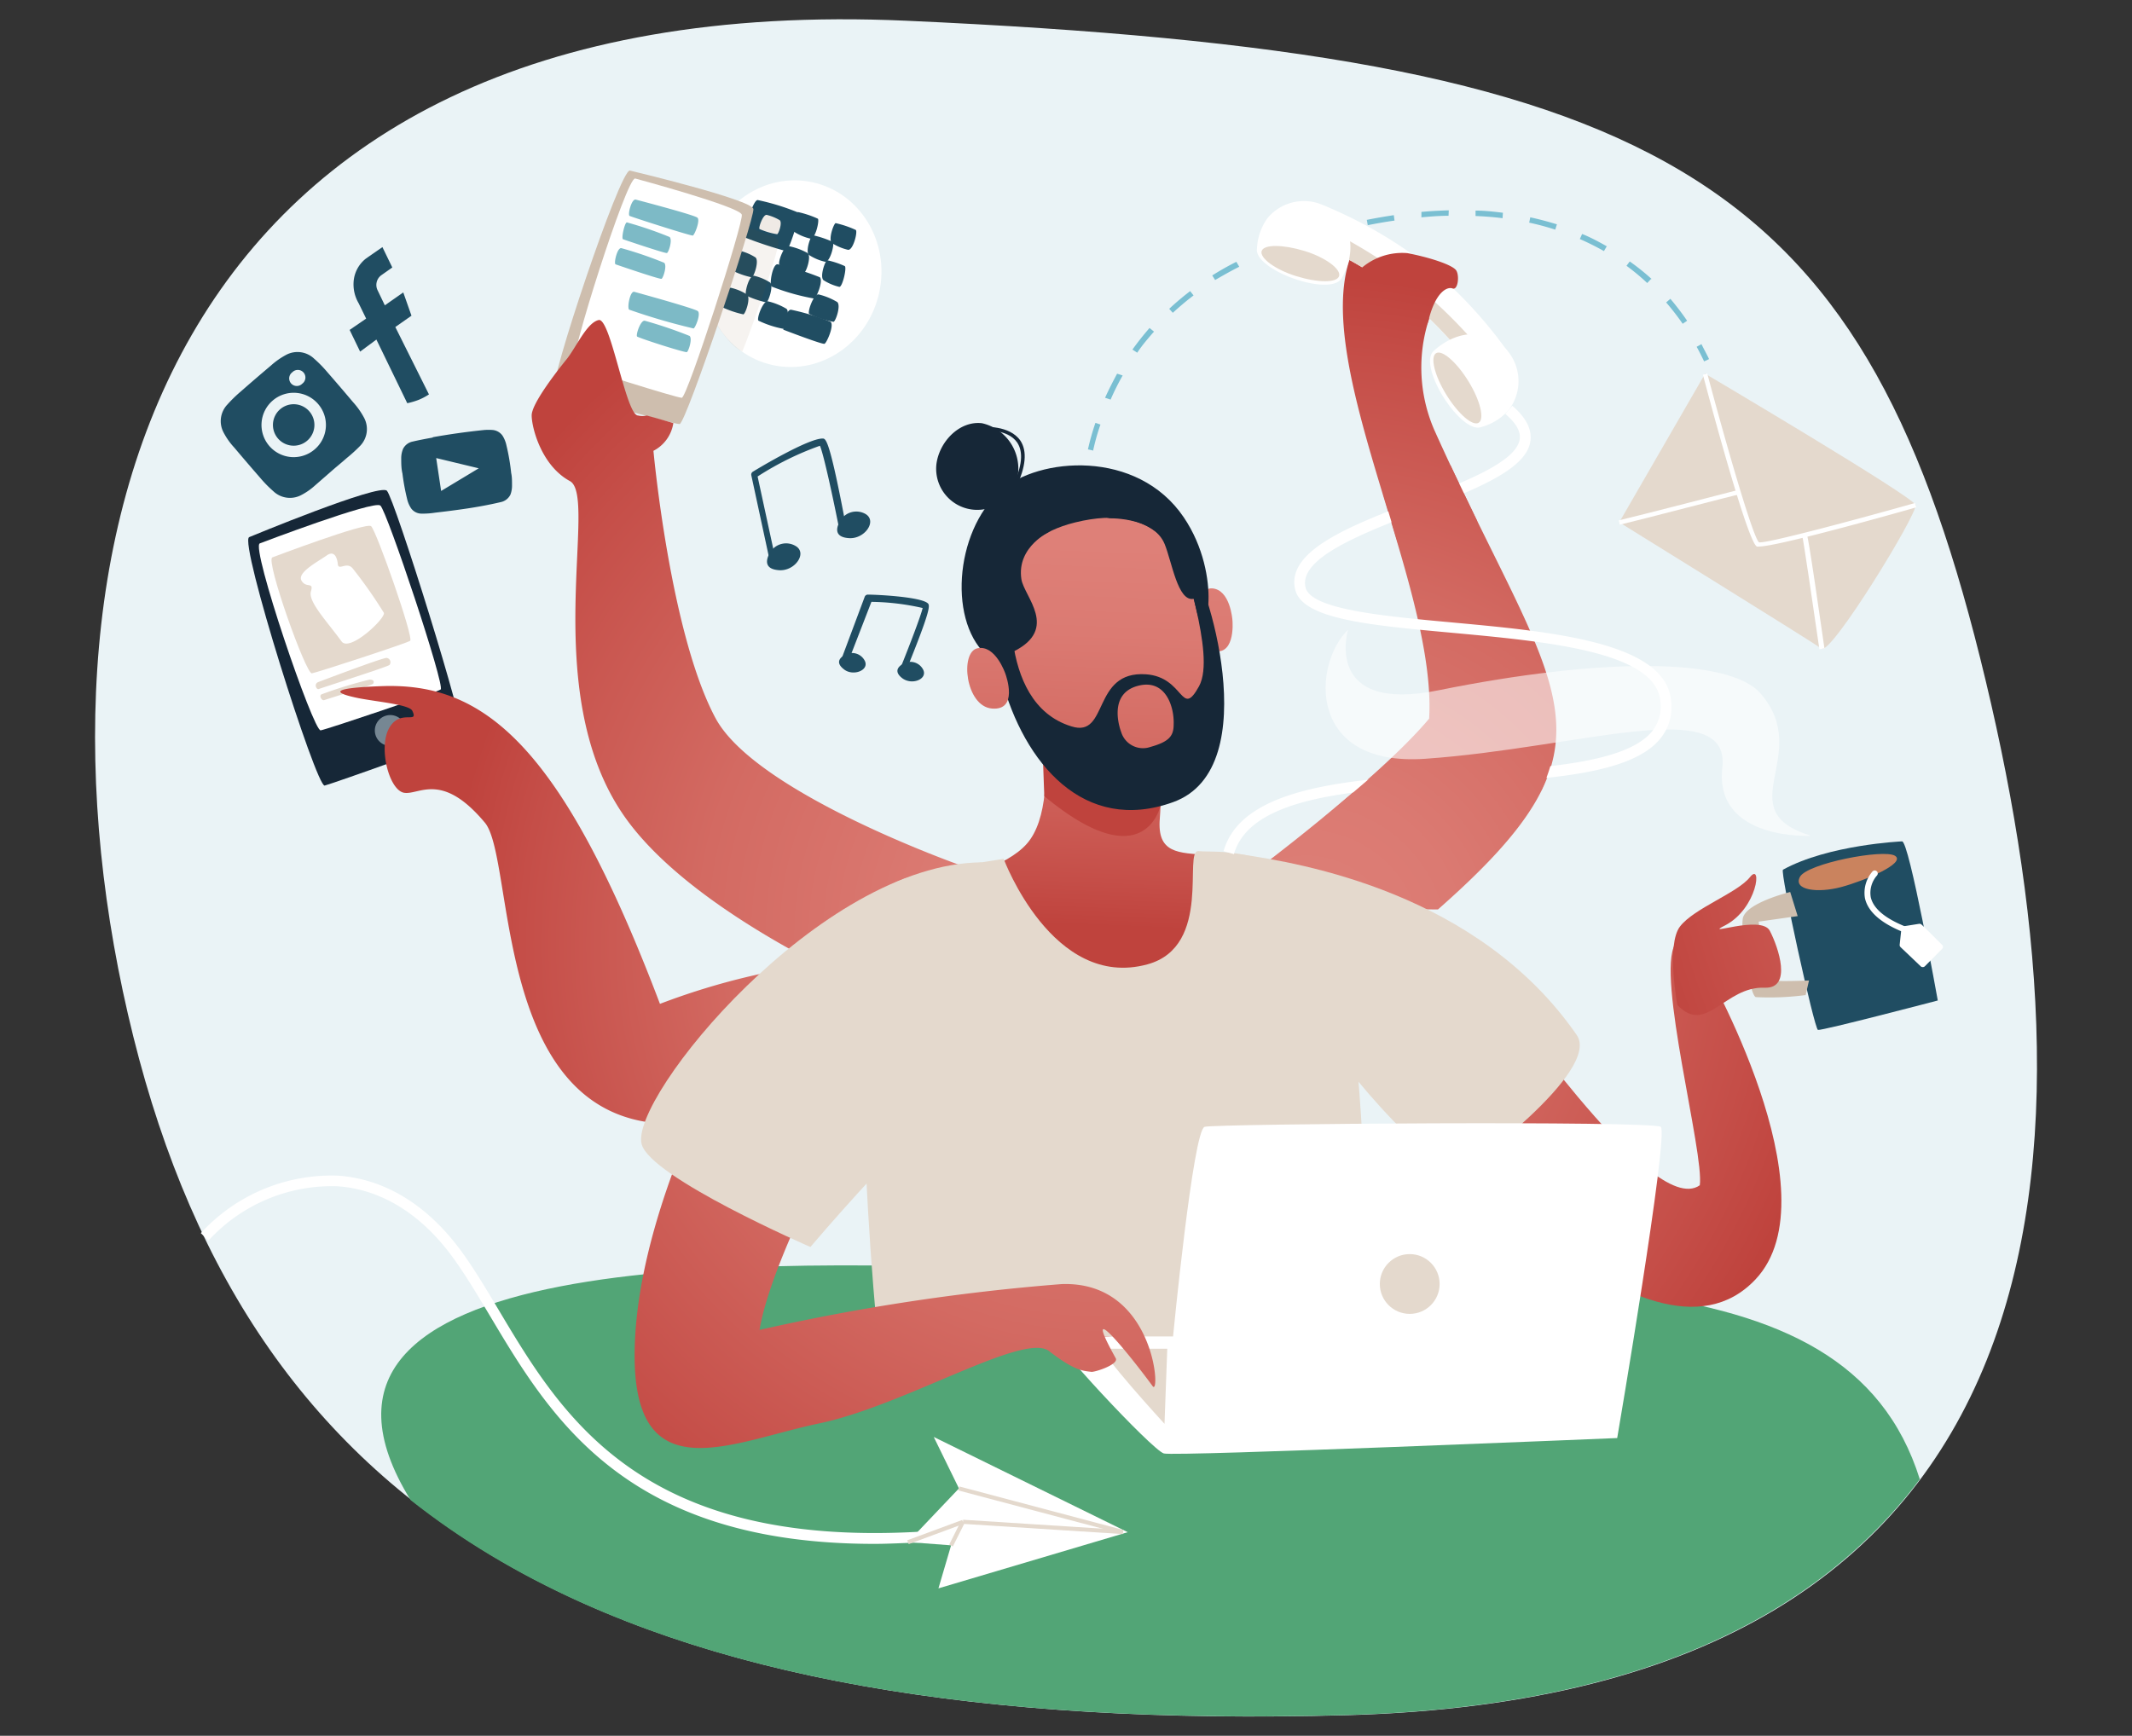 <svg xmlns="http://www.w3.org/2000/svg" xmlns:xlink="http://www.w3.org/1999/xlink" viewBox="0 0 176.84 144"><rect x="0" y="0" width="176.84" height="144" fill="#333333" stroke="none"/><defs><radialGradient id="Dégradé_sans_nom_4" cx="108.35" cy="78.42" r="55.5" gradientUnits="userSpaceOnUse"><stop offset="0" stop-color="#de8078"/><stop offset=".23" stop-color="#db7a72"/><stop offset=".54" stop-color="#d36a62"/><stop offset=".88" stop-color="#c54e48"/><stop offset="1" stop-color="#bf433d"/></radialGradient><radialGradient id="Dégradé_sans_nom_4-2" cx="91.32" cy="77.51" r="61.42" xlink:href="#Dégradé_sans_nom_4"/><radialGradient id="Dégradé_sans_nom_4-3" cx="92.27" cy="74.96" r="61.2" xlink:href="#Dégradé_sans_nom_4"/><radialGradient id="Dégradé_sans_nom_4-4" cx="88.67" cy="78.36" r="51.55" xlink:href="#Dégradé_sans_nom_4"/><radialGradient id="Dégradé_sans_nom_4-5" cx="1848.16" cy="-210.71" r="60.94" gradientTransform="matrix(-.95 .3 .3 .95 2013.13 -290.99)" xlink:href="#Dégradé_sans_nom_4"/><radialGradient id="Dégradé_sans_nom_4-6" cx="91.27" cy="77.59" r="61.91" xlink:href="#Dégradé_sans_nom_4"/><linearGradient id="Dégradé_sans_nom_6" x1="93.66" y1="45.41" x2="92.4" y2="76.9" xlink:href="#Dégradé_sans_nom_4"/><linearGradient id="Dégradé_sans_nom_6-2" x1="91.46" y1="57.22" x2="91.46" y2="63.17" xlink:href="#Dégradé_sans_nom_4"/><linearGradient id="Dégradé_sans_nom_6-3" x1="100.93" y1="45.56" x2="99.64" y2="77.74" xlink:href="#Dégradé_sans_nom_4"/><linearGradient id="Dégradé_sans_nom_6-4" x1="91.42" y1="45.18" x2="90.14" y2="77.36" xlink:href="#Dégradé_sans_nom_4"/><linearGradient id="Dégradé_sans_nom_6-5" x1="82.42" y1="44.82" x2="81.13" y2="77" xlink:href="#Dégradé_sans_nom_4"/><linearGradient id="Dégradé_sans_nom_6-6" x1="95.57" y1="45.34" x2="94.28" y2="77.52" xlink:href="#Dégradé_sans_nom_4"/><style>.cls-5{fill:#204d62}.cls-6{fill:#fff}.cls-9{fill:#cebeae}.cls-10{fill:#7dbac6}.cls-11{fill:#e4d9cd}.cls-12{fill:#162737}.cls-15{fill:url(#Dégradé_sans_nom_4)}</style></defs><g style="isolation:isolate"><g id="Calque_2" data-name="Calque 2"><g id="Pictos-Basic"><path fill="none" d="M0 0h176.84v144H0z"/><path d="M11.06 86c10 40.14 39.33 58 100.71 56.29s62.48-47.55 52.48-87.68S137.71 4.53 75.18 1.72 1.06 45.86 11.06 86z" fill="#eaf3f6"/><path d="M111.73 142.28c24.21-.68 39-8.22 47.51-19.56-6.17-19.7-33.86-15.61-70.88-17.27-26.51-1.19-67.12-1.75-54.3 19 16.51 13.06 41.54 18.84 77.67 17.83z" fill="#52a576"/><path class="cls-5" d="M34.73 33.17a5 5 0 00.85-.45l-2.79-5.59 1.34-.94-.68-1.93-1.53 1.07-.61-1.27a1 1 0 01.32-1.23l.91-.64-.82-1.69-1.14.79-.24.17a2.68 2.68 0 00-1 1.8 3.1 3.1 0 00.41 1.9l.62 1.27-1.37.94.87 1.8 1.35-1 2.56 5.28a6.13 6.13 0 00.95-.28z"/><ellipse class="cls-6" cx="65.74" cy="22.7" rx="7.76" ry="7.35" transform="rotate(-77.89 65.746 22.699)"/><path class="cls-5" d="M62.87 16.6a19.13 19.13 0 013.26 1c.31.3-.72 3.17-.9 3.24a33.31 33.31 0 01-3.42-1.13c-.21-.11.62-3.24 1.06-3.11zM65.64 25.7a19.26 19.26 0 013.26 1c.31.3-.33 1.75-.51 1.82s-3.21-1.09-3.39-1.16.21-1.78.64-1.66zM64.53 21.93A22 22 0 0168 23c.31.3-.28 1.7-.46 1.77a18.28 18.28 0 01-3.54-1c-.21-.17.09-1.97.53-1.84zM61.35 20.8a4.25 4.25 0 011.32.56c.31.3-.13 1.58-.31 1.65a6.76 6.76 0 01-1.44-.48c-.21-.08.17-1.75.43-1.73z"/><path class="cls-5" d="M67.92 24.43a5.57 5.57 0 011.53.63c.31.3-.13 1.58-.31 1.64a7.62 7.62 0 01-2-.65c-.23-.05.35-1.74.78-1.62zM63.71 25a5.47 5.47 0 011.53.62c.31.3-.13 1.58-.31 1.65a8.19 8.19 0 01-2-.66c-.23-.06.35-1.72.78-1.61zM65.43 20.42A5.47 5.47 0 0167 21c.31.3-.13 1.58-.31 1.64a7.62 7.62 0 01-2-.65c-.27.01.31-1.7.74-1.57z"/><path d="M63.61 17.83a3.92 3.92 0 011.07.44c.22.21-.09 1.11-.22 1.16A5.82 5.82 0 0163 19c-.11-.09.3-1.26.61-1.17z" fill="#efeae5"/><path class="cls-5" d="M60.65 23.88a4.25 4.25 0 011.32.56c.31.3-.13 1.58-.31 1.64a8.19 8.19 0 01-1.66-.55c-.2-.08.21-1.78.65-1.65z"/><path class="cls-5" d="M62.56 22.88a4.25 4.25 0 011.32.56c.3.3-.14 1.58-.31 1.65a8.33 8.33 0 01-1.66-.56c-.21-.07.21-1.77.65-1.65zM69.62 23.8a4.25 4.25 0 01-1.32-.56c-.31-.3.13-1.58.31-1.65a7 7 0 011.45.48c.21.08-.18 1.75-.44 1.73zM70.32 20.72a4.25 4.25 0 01-1.32-.56c-.31-.3.14-1.58.31-1.65a8.33 8.33 0 011.66.56c.21.07-.21 1.77-.65 1.65zM67.19 19.79a4.25 4.25 0 01-1.32-.56c-.31-.3.13-1.57.31-1.64a8.19 8.19 0 011.65.55c.17.08-.2 1.78-.64 1.65z"/><path class="cls-5" d="M68.41 21.71a4.13 4.13 0 01-1.31-.56c-.31-.3.13-1.57.31-1.64a8.4 8.4 0 011.65.55c.21.08-.21 1.78-.65 1.65zM39.71 38.85l-3.12 1.88-.41-2.73zm-3.82-2.55c-.55.1-1.1.2-1.65.33a1.15 1.15 0 00-.8.59 2 2 0 00-.16.79c0 .42 0 .85.1 1.27a18.12 18.12 0 00.38 2.08 2.33 2.33 0 00.36.84 1.07 1.07 0 00.81.41 6.58 6.58 0 001.17-.08c.87-.1 1.74-.21 2.61-.34s1.87-.31 2.8-.53a1.16 1.16 0 00.83-.63 2.12 2.12 0 00.13-.79c0-.34 0-.69-.07-1a17.71 17.71 0 00-.4-2.32 2.43 2.43 0 00-.32-.78 1.13 1.13 0 00-.83-.47 4.86 4.86 0 00-.66 0q-2.16.22-4.29.6z"/><path d="M54.33 16.82S64.45 19.23 64.57 20s-2.76 8.71-3 9.15c-1-.36-2.07-2.22-2.39-2.48s-5.67-10.05-4.85-9.85z" style="mix-blend-mode:multiply" fill="#744c28" opacity=".07"/><path class="cls-9" d="M52.25 14.15s10.12 2.41 10.24 3.19-5.6 17.82-6.12 17.84-9.81-2.65-10.37-2.92S51.43 14 52.25 14.15z"/><path class="cls-6" d="M52.69 14.81s8.69 2.34 8.84 3S57 33 56.55 33s-8.44-2.52-8.93-2.75S52 14.61 52.69 14.81z"/><path class="cls-10" d="M52.74 16.56s4.86 1.27 5.11 1.5-.24 1.43-.38 1.48-5.08-1.54-5.25-1.63.16-1.45.52-1.35zM52.61 24.21s5 1.37 5.27 1.6-.2 1.38-.35 1.44a51.71 51.71 0 01-5.34-1.56c-.19-.11.06-1.57.42-1.48zM52 18.45a31.8 31.8 0 013.54 1.21c.26.24-.08 1.28-.22 1.33s-3.47-1.08-3.64-1.14.14-1.41.32-1.4zM53.49 26.61a35.52 35.52 0 013.71 1.26c.25.24-.09 1.28-.23 1.34s-3.49-1-4.11-1.28c-.17-.06.27-1.41.63-1.32zM51.55 20.59a31.8 31.8 0 013.54 1.21c.26.23-.08 1.27-.22 1.33s-3.64-1.14-3.81-1.2.14-1.44.49-1.34z"/><path class="cls-11" d="M141.43 31l-7.12 12.33s16 9.91 16.78 10.48 8-11.23 7.8-11.92S141.43 31 141.43 31z"/><path class="cls-6" d="M145.9 45.34a.39.39 0 01-.17 0c-.69-.28-3.37-10.06-4.48-14.25l.36-.1c1.38 5.19 3.77 13.58 4.29 14 .57.13 8.24-1.93 12.94-3.26l.1.36c-1.94.56-11.53 3.25-13.04 3.25z"/><path class="cls-6" d="M134.35 43.53l-.08-.36c1.43-.33 9.8-2.49 9.89-2.52l.09.37c-.08-.02-8.46 2.18-9.9 2.51zM150.91 53.86c-.52-3.61-1.33-9.09-1.42-9.39l.17-.06v-.19h.15c.09.06.16.11 1.52 9.57z"/><path class="cls-12" d="M20.67 44.56s10.79-4.48 11.42-3.85 6.66 19.91 6.2 20.29-10.68 4-11.36 4.17-7.14-20.25-6.26-20.61z"/><path class="cls-6" d="M21.55 45.08s9.45-3.6 10-3.14 5.4 15 5 15.26-9.35 3.28-9.95 3.39-5.82-15.22-5.05-15.51z"/><path class="cls-11" d="M22.59 46.24s7.76-2.94 8.19-2.59 3.57 9.29 3.24 9.51-7.66 2.61-8.15 2.7-3.87-9.39-3.28-9.62z"/><circle cx="32.37" cy="60.6" r="1.28" fill="#768793"/><path class="cls-11" d="M26.41 56.58s5.26-2 5.65-2a.36.36 0 01.25.58c-.09.14-5.66 1.91-5.86 2s-.45-.43-.04-.58zM26.65 57.61a36.27 36.27 0 014-1.23c.39 0 .39.2.3.34S27.1 58 26.9 58.08s-.45-.34-.25-.47z"/><path d="M141.76 29.79l-.41.19c-.2-.41-.4-.82-.62-1.21l.4-.22c.22.45.43.82.63 1.24zm-1.82-3.18l-.37.25a21.41 21.41 0 00-1.37-1.77l.35-.3a22.42 22.42 0 011.39 1.82zm-3-3.46l-.31.33a18.11 18.11 0 00-1.72-1.43l.27-.36a18.93 18.93 0 011.82 1.46zm-3.67-2.71l-.23.39a21.94 21.94 0 00-2-1l.19-.42c.77.31 1.4.66 2.06 1.03zM129 19.05a22.13 22.13 0 00-2.16-.58l.09-.44c.75.16 1.49.36 2.21.58zm-4.37-.95c-.73-.09-1.48-.15-2.24-.18v-.45c.77 0 1.53.09 2.27.18zm-4.48-.2c-.73 0-1.49.06-2.25.13v-.45c.77-.07 1.54-.11 2.27-.13zm-4.48.4c-.72.1-1.46.23-2.22.38l-.08-.44c.75-.15 1.51-.28 2.24-.39zm-4.41.87c-.71.17-1.44.37-2.18.58l-.12-.43c.74-.22 1.47-.41 2.19-.59zm-4.33 1.25h-.15c-.67.22-1.33.46-2 .72l-.17-.42c.64-.26 1.31-.51 2-.73l.16-.05zm-4.14 1.71c-.68.34-1.33.71-2 1.1l-.24-.38c.63-.4 1.3-.78 2-1.13zM99 24.51c-.6.45-1.17.94-1.72 1.44l-.3-.33a22.5 22.5 0 011.74-1.47zm-3.28 3c-.49.56-1 1.15-1.39 1.75l-.4-.26c.44-.61.92-1.22 1.42-1.79zm-2.6 3.64a20.71 20.71 0 00-1 2l-.46-.15c.31-.69.66-1.37 1-2zm-2.43 6.23l-.45-.1a21.14 21.14 0 01.62-2.2l.42.14c-.28.78-.46 1.48-.62 2.2z" fill="#7abfd2"/><path class="cls-15" d="M104.54 71.93s9.93-7.45 14-12.31c.67-11.35-10.42-30.46-6.19-39.09 2-4-.19 4.92 1 4 .81-.68.9-1 1.88-1.25 1.81-.47 4.82-.15 3.81 1.87a13 13 0 00-.08 10.5c10 22.28 16.48 25.58.31 39.8-.02-.03-13.63.24-14.73-3.52z"/><path d="M54.2 37.4a3.11 3.11 0 001.65-2.3c-.59-.17-1.13-.34-2.21-.63a1.5 1.5 0 01-.72 0c-1 0-2.27-8.13-3.26-7.92s-1.89 2.3-2.66 3.25-2.9 3.67-2.9 4.66.79 4.16 3.17 5.45-2.58 17.18 4.3 27.49c5.72 8.6 21.77 15.19 21.77 15.19l6.4-10.78s-17.07-6-20.4-12.25C55.58 52.53 54.2 37.4 54.2 37.4z" fill="url(#Dégradé_sans_nom_4-2)"/><path d="M141.29 80s11 19.09 4.31 26.15c-8.94 9.45-28.17-13.68-29.63-15s5.64-9.75 6.88-9.77 14 19.87 18.14 16.95c.38-2.65-3.62-17.39-2.05-20s1.4 1.92 2.35 1.67z" fill="url(#Dégradé_sans_nom_4-3)"/><path d="M85.29 53.56s3.35 12.51-.12 16.44-14.69 2.61-12.6 17.5 3.56 22.17 3.56 22.17l33.22 5.4s5.4-32.72-.4-40-13.22-1.39-12.75-7.16-1.39-16-1.39-16z" fill="url(#Dégradé_sans_nom_6)"/><path d="M96.26 66.82S95 73 86.62 66.05c0 0-.2-5.42-.2-5.82s10 .74 10.06 1a34.66 34.66 0 01-.22 5.59z" fill="url(#Dégradé_sans_nom_6-2)"/><path class="cls-11" d="M83.25 71.25S87.31 82.16 95.18 80c5.45-1.49 2.92-9.53 4.24-9.39s5.65-.49 9.93 3.6 4.6 40.87 3.28 40.87-28.17-9.78-39 0c-1.14-.13-3.17-35.22-1.58-38.39s-.59-3.63 11.2-5.44z"/><path d="M102.22 51.4s-.18-2.51-1.7-2.59-2.14 4.41-.11 5.12 1.85-2.22 1.81-2.53z" fill="url(#Dégradé_sans_nom_6-3)"/><path d="M84.33 44.39s10.48-5.39 13.76-.58 3.66 22.7-4.71 22-14.96-19.24-9.05-21.42z" fill="url(#Dégradé_sans_nom_6-4)"/><path class="cls-12" d="M84 47.78s-1.57 10.51 4.87 12.48c3.12 1 1.67-4.64 6.19-4.32 3.2.23 2.89 3.71 4.39 1s-1.85-10.88-.71-10.16 6.43 16.91-1.42 19.76c-7.4 2.68-12.38-3.2-14.25-10.23s-.69-10.16.93-8.53z"/><path class="cls-12" d="M83.87 49.22s-.63-4.42 5.31-5.88c7-1.72 9 2.6 10.08 7.36.73 3.19 2.24-2.89-1.07-7.78-3.85-5.7-12.09-5-15.2-2.2-3.86 3.42-4.37 11.12-.92 13.84s1.3-3.56 1.8-5.34z"/><path class="cls-12" d="M84.44 39.34a3.41 3.41 0 01-6.77-.82c.23-1.87 1.91-3.63 3.78-3.41a3.87 3.87 0 012.99 4.23z"/><path d="M83.38 55.86s-.82-2.39-2.3-2.08-1 4.81 1.19 5 1.22-2.64 1.11-2.92z" fill="url(#Dégradé_sans_nom_6-5)"/><path d="M93 60.74s-1.26-3.17 1.41-3.85c2.28-.59 3 1.76 2.94 3.21 0 .95-.37 1.43-1.91 1.86A1.89 1.89 0 0193 60.74z" fill="url(#Dégradé_sans_nom_6-6)"/><path class="cls-12" d="M87.16 44.05s-2.86 1.26-2.44 4c.22 1.44 3.14 4.11-.65 6 0 .06-4.28-7.66 3.09-10zM91.79 43s3.85-.2 4.81 2.13c.61 1.49 1.09 4.8 2.4 4.55 1.71-.35 1.33-8.88-7.21-6.68z"/><path d="M69.94 79.72a58.08 58.08 0 00-15.2 3.56c-8.16-21.53-14.61-26.64-23-26.36-4.63.16-4 .59-2 1 1.6.31 4.22.53 4.46 1.05.56 1.16-1-.2-1.92 1.43s0 5.18 1.25 5.37 3.12-1.79 6.69 2.48c3.17 3.78-.64 37.1 30.12 20.27.06-.02 2.23-6.64-.4-8.8z" fill="url(#Dégradé_sans_nom_4-4)"/><path class="cls-11" d="M121.5 97.07s11.36-8.21 9.28-11.21c-8.13-11.75-22.75-14.26-28-15 0 0 6.76 12.71 6.69 14.1s9.68 13.14 12.03 12.11z"/><path class="cls-5" d="M157.76 69.8s-6.09.27-9.87 2.35c-.27.15 2.6 13.2 2.9 13.29s9.94-2.44 9.94-2.44-2.39-13.34-2.97-13.2z"/><path d="M157.19 71c-.93-.6-7.29.63-7.89 1.74s1.48 1.37 3.42.85 5.4-1.98 4.47-2.59z" fill="#ca835e"/><path class="cls-9" d="M148.49 74s-3.77.91-3.94 2.24.55 6.24 1.08 6.48a22.6 22.6 0 004.14-.17l.28-1.21s-3.66.17-3.59-.13-.59-4.75-.59-4.75l3.24-.46z"/><path d="M139.13 83.37s-.94-5 .22-6.51 4.76-2.78 5.8-4.09.64 2.59-2.06 4c-2 1 3-.92 3.71.45s1.88 4.8-.42 4.72c-3.32-.14-4.85 3.98-7.25 1.43z" fill="url(#Dégradé_sans_nom_4-5)"/><path d="M111.81 52.25s-2.11 7 7.59 5c13.18-2.66 24-2.76 26.63.28 4.43 5.12-2.77 9.68 4.2 11.81 0 0-8.06.44-7.37-5.67s-11.83-1.61-24.67-.72c-9.86.67-9.28-7.89-6.38-10.7z" opacity=".57" fill="#fff"/><path class="cls-6" d="M134.14 119.3s-36.64 1.54-37.6 1.28-9.75-9.71-9-9.71h9.76s1.66-17.13 2.62-17.39 37.12-.51 37.83 0-3.61 25.82-3.61 25.82z"/><path class="cls-11" d="M96.59 118.12s-5.72-6.23-5-6.23h5.23z"/><path d="M59.64 88.56s-7.1 13-7 24.12 8.15 6.9 15.29 5.41 17-7.62 19.09-6 2.78 1.63 3.52 1.72c.39 0 2.3-.64 2-1.14-3.06-5.5 1.24-.17 3.07 2.33.67.92.21-8.77-7.58-8.47a175.49 175.49 0 00-25.03 3.8c.7-4.23 4.13-11.1 4.13-11.1z" fill="url(#Dégradé_sans_nom_4-6)"/><path class="cls-11" d="M67.22 103.45s-13.31-5.78-14-8.54c-1-3.86 14.8-23.27 28.21-23.37 0 0-3.19 11.56-1.64 16.46.55 1.87-5.38 7-12.57 15.45z"/><circle class="cls-11" cx="116.93" cy="106.52" r="2.48"/><path class="cls-12" d="M84.27 40.44l-.27-.13c.78-1.6.9-2.81.37-3.6-.81-1.18-2.87-1-2.89-1v-.29c.09 0 2.25-.18 3.16 1.14.57.86.46 2.18-.37 3.88z"/><path class="cls-6" d="M116.39 24.48a37.31 37.31 0 016.14 6.52l2.55-1.8a36.64 36.64 0 00-6.72-7.2 36.77 36.77 0 00-8.49-4.93c-.38 1-.78 1.93-1.18 2.9a37 37 0 017.7 4.51z"/><path class="cls-11" d="M117.19 23.47a42.29 42.29 0 016.53 6.64l-1.19.84a37.31 37.31 0 00-6.14-6.47 37 37 0 00-7.7-4.51c.19-.45.37-.91.55-1.36a42.61 42.61 0 017.95 4.86z"/><path class="cls-6" d="M118.92 29.11c1.61-1.46 3.74-1.93 5.48-.62a3.93 3.93 0 01.75 5.51 4.6 4.6 0 01-2.26 1.42c-1.68.68-5.35-5.05-3.97-6.31zM111.3 23.06c1.06-1.89 1-4.08-.63-5.47a3.93 3.93 0 00-5.54.51 4.7 4.7 0 00-.87 2.53c-.26 1.78 6.14 4.06 7.04 2.43z"/><path class="cls-11" d="M119.12 29.3c-.51.31-.13 1.86.85 3.45s2.18 2.63 2.68 2.32.13-1.85-.85-3.44-2.18-2.63-2.68-2.33zM111.07 22.91c-.19.57-1.77.55-3.55 0s-3.06-1.53-2.87-2.09 1.78-.54 3.55 0 3.06 1.53 2.87 2.09z"/><path class="cls-15" d="M112.36 22.81a5.18 5.18 0 014.38-1.81c2 .39 3.77 1 4.05 1.44s.14 1.66-.31 1.49-1.42.3-2 2.68c-.43 1.75-4.12.75-5.73-.89-.61-.63-.39-2.91-.39-2.91z"/><path class="cls-6" d="M72.53 128.08c-20.61 0-26.83-10.43-31.88-18.9-1.08-1.81-2.1-3.52-3.19-5-2.62-3.53-5.9-5.53-9.5-5.77a13.89 13.89 0 00-10.67 4.51l-.63-.62A14.72 14.72 0 0128 97.53c3.86.26 7.37 2.38 10.16 6.13 1.11 1.5 2.14 3.23 3.23 5.06 5.23 8.77 11.75 19.68 34.9 18.35v.9c-1.29.03-2.54.11-3.76.11z"/><path class="cls-5" d="M64.19 47a.29.29 0 01-.29-.23l-1.58-7.33a.28.28 0 01.13-.31c.47-.29 4.57-2.75 5.78-2.75.27 0 .58 0 2 7.6a.29.29 0 01-.23.35.3.3 0 01-.35-.23c-.51-2.62-1.33-6.41-1.64-7.12a24.73 24.73 0 00-5.17 2.55l1.54 7.11a.28.28 0 01-.22.35z"/><path class="cls-5" d="M63.91 45.78A1.54 1.54 0 0166 45.3c1 .59-.09 2.13-1.42 2-1.65-.13-.67-1.52-.67-1.52zM69.74 43.13a1.54 1.54 0 012.05-.49c1 .59-.09 2.13-1.42 2-1.62-.13-.63-1.51-.63-1.51zM74.88 56h-.11a.3.3 0 01-.16-.39c.87-2.15 1.78-4.55 1.92-5.17a20.13 20.13 0 00-4.25-.51l-2 5.16a.31.31 0 01-.39.17.3.3 0 01-.17-.39l2-5.35a.28.28 0 01.29-.19c.69 0 4.21.17 4.91.69.22.17.4.31-1.84 5.81a.3.3 0 01-.2.17z"/><path class="cls-5" d="M70.21 54.27a1.18 1.18 0 011.52.55c.4.8-1 1.32-1.75.69-.98-.77.23-1.24.23-1.24zM75.05 55a1.19 1.19 0 011.52.55c.4.8-.95 1.33-1.75.7-.98-.77.23-1.25.23-1.25z"/><path class="cls-6" d="M77.45 119.21l2.09 4.27-4.23 4.45 3.58.27-1.05 3.57 15.7-4.66-16.09-7.9z"/><path class="cls-11" transform="rotate(-75.14 86.34 125.288)" d="M86.17 118.25h.34v14.08h-.34z"/><path class="cls-11" transform="rotate(-20.28 77.614 127.092)" d="M75.16 126.92h4.86v.34h-4.86z"/><path class="cls-11" transform="rotate(-86.34 86.513 126.67)" d="M86.34 120.02h.34v13.3h-.34z"/><path class="cls-11" transform="rotate(-63.36 79.387 127.227)" d="M78.28 127.05h2.19v.34h-2.19z"/><path class="cls-6" d="M28.33 53.21c-1.25-1.71-2.79-3.31-2.54-4.15s-.39-.22-.78-.89 1.34-1.56 2.09-2.09.9.47.92.72c.06.59.76-.28 1.26.39a38 38 0 012.56 3.65c.16.45-2.84 3.29-3.51 2.37z"/><path class="cls-5" d="M30.2 34.66a6.41 6.41 0 00-.9-1.28q-1.07-1.27-2.16-2.52a10.21 10.21 0 00-1.08-1.1 2 2 0 00-2.29-.34 6.36 6.36 0 00-1.29.9c-.84.71-1.68 1.43-2.51 2.16a11.32 11.32 0 00-1.11 1.08 2 2 0 00-.33 2.29 5.69 5.69 0 00.9 1.28q1.07 1.27 2.16 2.52a10.21 10.21 0 001.08 1.1 2 2 0 002.28.34 5.34 5.34 0 001.15-.79l1.49-1.3c.39-.34.79-.66 1.17-1a12.47 12.47 0 001.1-1 2 2 0 00.34-2.34zm-5.95-3.78a.63.63 0 11.82.95.63.63 0 11-.82-.95zm1.85 6.4a2.67 2.67 0 11.29-3.76 2.66 2.66 0 01-.29 3.76z"/><path class="cls-5" d="M23.25 33.94a1.72 1.72 0 00-.2 2.43 1.72 1.72 0 10.2-2.43z"/><path class="cls-6" d="M157.94 77.32h-.09c-1.85-.75-2.91-1.69-3.16-2.8a2.7 2.7 0 01.63-2.23.25.25 0 01.36 0 .25.25 0 010 .35 2.18 2.18 0 00-.51 1.79c.21.93 1.17 1.75 2.86 2.43a.25.25 0 01.13.33.24.24 0 01-.22.13z"/><path class="cls-6" d="M159.22 76.89c.12.1 1.69 1.66 1.69 1.66L159.48 80l-1.66-1.58.14-1.31z"/><path class="cls-6" d="M159.48 80.23a.23.23 0 01-.17-.07l-1.66-1.58a.24.24 0 01-.08-.21l.14-1.31a.24.24 0 01.21-.22l1.26-.2a.25.25 0 01.2.06c.12.1 1.44 1.41 1.7 1.68a.23.23 0 01.08.17.25.25 0 01-.08.18l-1.42 1.43a.24.24 0 01-.18.07zm-1.4-1.93l1.4 1.33 1.07-1.08-1.41-1.4-1 .16zM102.35 70.86l-.86-.25c1.55-5.45 10.78-6 19.71-6.49 6.69-.39 13.6-.79 15.8-3.41a3.29 3.29 0 00.71-2.62c-.48-4.05-9.43-4.87-17.33-5.6-6.9-.63-12.36-1.14-12.95-3.58-.78-3.23 4.63-5.31 9.86-7.32 4.15-1.59 8.44-3.24 8.76-5.13.11-.64-.29-1.36-1.19-2.12l.58-.68c1.16 1 1.66 2 1.49 3-.41 2.38-4.74 4-9.32 5.8s-9.91 3.81-9.32 6.28c.45 1.82 6.41 2.37 12.18 2.9 8.23.76 17.56 1.62 18.13 6.39a4.16 4.16 0 01-.92 3.29c-2.44 2.92-9.24 3.31-16.43 3.73-8.61.45-17.52.95-18.9 5.81z"/><path class="cls-15" d="M114.72 40.97l1.25 4.18 6.57-1.9-2.23-4.65-5.59 2.37zM128.87 62.53a17.48 17.48 0 01-1 3c-.32.63-19.44 3.43-18.16 2.36s4.28-3.65 4.7-4 14.46-1.36 14.46-1.36z"/></g></g></g></svg>